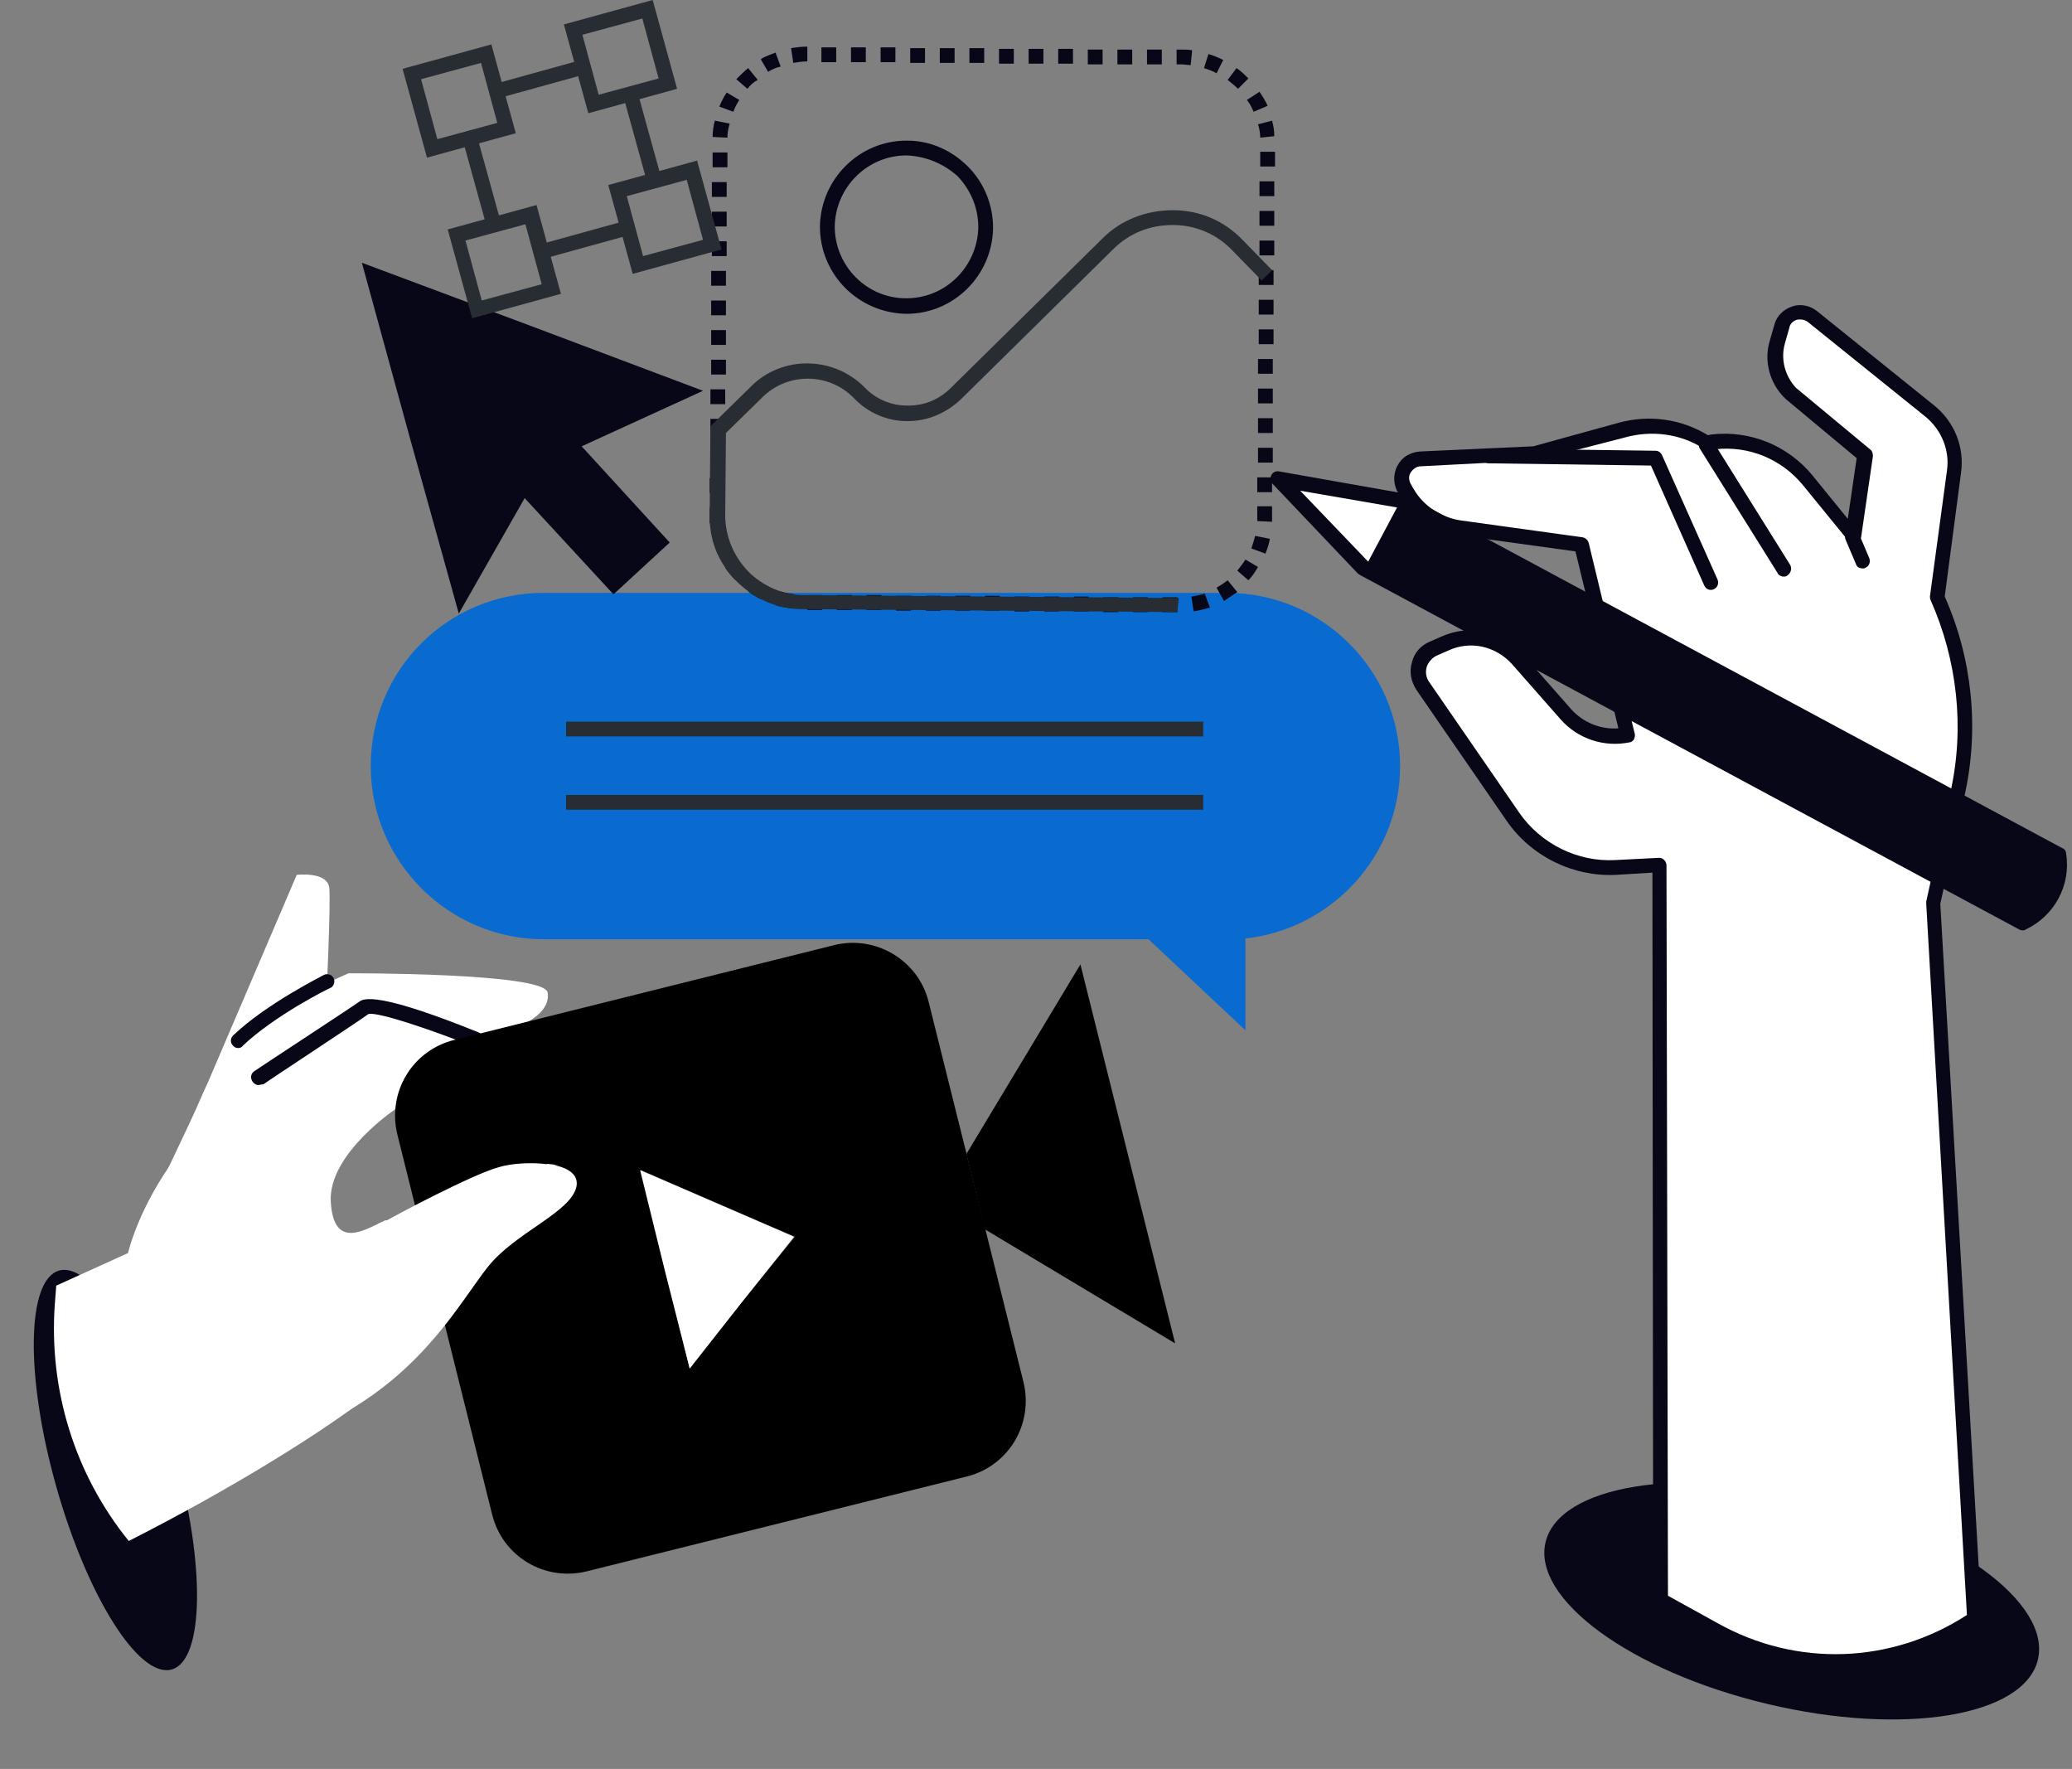 <svg width="280" height="239" viewBox="0 0 280 239" fill="none" xmlns="http://www.w3.org/2000/svg">
<rect x="0" y="0" width="280" height="239" fill="#808080" stroke="none"/>
<path d="M23.203 225.56C27.615 224.315 27.785 211.24 23.583 196.358C19.382 181.475 12.399 170.42 7.988 171.666C3.576 172.911 3.406 185.986 7.608 200.868C11.809 215.751 18.791 226.806 23.203 225.56Z" fill="#080717"/>
<path d="M27.301 148.1L40.101 118.2C40.101 118.2 44.301 117.7 44.501 120C44.701 122.3 44.101 135 44.101 135C44.101 135 27.401 150.4 27.301 148.1Z" fill="white"/>
<path d="M74.001 134.1C73.601 131.4 47.101 131.5 47.101 131.5C47.101 131.5 38.001 135.4 34.901 138.3C31.801 141.2 29.001 144 27.301 148C25.601 152 20.901 161.6 20.901 161.6L52.001 144.5L62.701 140.7C62.701 140.8 74.801 139 74.001 134.1Z" fill="white"/>
<path d="M32.201 141.6C31.901 141.6 31.701 141.5 31.501 141.3C31.101 140.9 31.101 140.3 31.501 139.9C36.001 135.6 43.501 131.9 43.801 131.7C44.301 131.5 44.901 131.7 45.101 132.2C45.301 132.7 45.101 133.3 44.601 133.5C44.501 133.5 37.101 137.2 32.801 141.3C32.701 141.5 32.401 141.6 32.201 141.6Z" fill="#080717"/>
<path d="M7.601 173.7L17.301 169.3C17.301 169.3 18.701 163 24.101 155.9C25.901 153.5 28.101 151.1 30.901 148.8C36.801 143.9 41.801 140.3 45.101 138C48.001 136 51.701 135.7 54.901 136.9L76.701 145.5C76.701 145.5 77.801 152 72.301 151.9C69.901 151.9 53.801 149.6 53.801 149.6C53.801 149.6 44.301 155.8 44.701 162.4C45.101 169 49.401 166.1 52.001 164.9C53.801 164.1 59.501 181 49.301 189C43.501 193.5 31.401 201.1 17.401 208.2C10.101 199.2 6.601 187.8 7.401 176.3L7.601 173.7Z" fill="white"/>
<path d="M34.901 146.6C34.601 146.6 34.301 146.4 34.101 146.1C33.801 145.6 33.901 145 34.401 144.7C34.501 144.6 47.201 136.3 48.601 135.3C49.901 134.3 55.301 135.7 64.701 139.5C65.201 139.7 65.501 140.3 65.301 140.8C65.101 141.3 64.501 141.6 64.001 141.4C58.201 139.1 51.101 136.7 49.801 137C48.001 138.3 36.101 146.1 35.601 146.5C35.301 146.5 35.101 146.6 34.901 146.6Z" fill="#080717"/>
<path d="M133.101 166.1L158.801 181.5L146.001 130.3L130.601 155.9L133.101 166.1Z" fill="black"/>
<path d="M112.701 127.7L61.401 140.5C55.701 141.9 52.301 147.6 53.701 153.3L66.501 204.6C67.901 210.3 73.601 213.7 79.301 212.3L130.601 199.5C136.301 198.1 139.701 192.4 138.301 186.7L125.501 135.4C124.101 129.7 118.301 126.3 112.701 127.7ZM100.201 176L93.201 184.9L89.901 171.5L86.601 158.1L97.001 162.6L107.401 167.1L100.201 176Z" fill="black"/>
<path d="M100.201 176L93.201 184.9L89.801 171.5L86.501 158.1L96.901 162.6L107.301 167.1L100.201 176Z" fill="white"/>
<path d="M51.901 165.1C53.601 164.1 64.001 158.6 67.401 157.7C69.001 157.2 71.701 157 74.001 157.3C73.201 157.1 76.901 157.6 74.801 157.4C76.801 157.8 78.201 158.7 77.901 160.3C77.201 163.8 69.601 166.5 65.901 171.2C62.201 175.9 57.501 184.8 46.201 191.1C43.101 192.8 36.701 194.4 29.801 196.9C25.901 195.1 23.201 192.5 22.301 189.3C19.801 180.8 50.201 166.1 51.901 165.1Z" fill="white"/>
<path d="M73.501 80.1H165.801C178.701 80.1 189.201 90.6 189.201 103.5C189.201 115.6 180.001 125.5 168.301 126.8V139.2L155.201 126.9H73.501C60.601 126.9 50.101 116.4 50.101 103.5C50.101 90.5 60.501 80.1 73.501 80.1Z" fill="#096AD0"/>
<path d="M162.601 97.5H76.501V99.5H162.601V97.5Z" fill="#282D33"/>
<path d="M162.601 107.4H76.501V109.4H162.601V107.4Z" fill="#282D33"/>
<path d="M159.101 82.7H157.101V80.7H159.101V82.7ZM155.101 82.7H153.101V80.7H155.101V82.7ZM151.101 82.7H149.101V80.7H151.101V82.7ZM147.101 82.6H145.101V80.6H147.101V82.6ZM143.101 82.6H141.101V80.6H143.101V82.6ZM139.101 82.6H137.101V80.6H139.101V82.6ZM161.301 82.6L161.001 80.6C161.601 80.5 162.201 80.4 162.801 80.2L163.501 82.1C162.701 82.3 162.001 82.5 161.301 82.6ZM135.101 82.5H133.101V80.5H135.101V82.5ZM131.101 82.5H129.101V80.5H131.101V82.5ZM127.101 82.5H125.101V80.5H127.101V82.5ZM123.101 82.5H121.101V80.5H123.101V82.5ZM119.101 82.4H117.101V80.4H119.101V82.4ZM115.101 82.4H113.101V80.4H115.101V82.4ZM111.101 82.4H109.101V80.4H111.101V82.4ZM107.001 82.2C106.301 82.1 105.601 82 104.901 81.8L105.501 79.9C106.101 80.1 106.701 80.2 107.301 80.3L107.001 82.2ZM165.401 81.2L164.401 79.4C164.901 79.1 165.401 78.8 165.901 78.4L167.201 80C166.601 80.4 166.001 80.8 165.401 81.2ZM102.901 81C102.301 80.7 101.601 80.3 101.101 79.9L102.301 78.3C102.801 78.7 103.301 79 103.901 79.3L102.901 81ZM168.701 78.4L167.201 77.1C167.601 76.6 168.001 76.1 168.301 75.6L170.001 76.6C169.601 77.3 169.201 77.9 168.701 78.4ZM99.401 78.4C98.901 77.9 98.401 77.3 98.001 76.7L99.701 75.6C100.001 76.1 100.401 76.6 100.801 77L99.401 78.4ZM97.001 74.9C96.701 74.2 96.501 73.5 96.301 72.9L98.201 72.4C98.301 73 98.501 73.6 98.801 74.1L97.001 74.9ZM171.001 74.8L169.101 74.1C169.301 73.5 169.501 72.9 169.601 72.4L171.601 72.8C171.501 73.4 171.301 74.1 171.001 74.8ZM95.901 70.7C95.901 70.4 95.901 70.1 95.901 69.7V68.6H97.901V69.6C97.901 70 97.901 70.2 97.901 70.5L95.901 70.7ZM171.901 70.5L169.901 70.4C169.901 70.3 169.901 70.2 169.901 70.1V68.4H171.901V70.1C171.901 70.3 171.901 70.4 171.901 70.5ZM97.901 66.6H95.901V64.6H97.901V66.6ZM171.901 66.5H169.901V64.5H171.901V66.5ZM98.001 62.6H96.001V60.6H98.001V62.6ZM172.001 62.5H170.001V60.5H172.001V62.5ZM98.001 58.6H96.001V56.6H98.001V58.6ZM172.001 58.5H170.001V56.5H172.001V58.5ZM98.001 54.6H96.001V52.6H98.001V54.6ZM172.001 54.5H170.001V52.5H172.001V54.5ZM98.101 50.6H96.101V48.6H98.101V50.6ZM172.001 50.5H170.001V48.5H172.001V50.5ZM98.101 46.6H96.101V44.6H98.101V46.6ZM172.101 46.5H170.101V44.5H172.101V46.5ZM98.101 42.6H96.101V40.6H98.101V42.6ZM172.101 42.5H170.101V40.5H172.101V42.5ZM98.101 38.6H96.101V36.6H98.101V38.6ZM172.101 38.5H170.101V36.5H172.101V38.5ZM98.201 34.6H96.201V32.6H98.201V34.6ZM172.201 34.5H170.201V32.5H172.201V34.5ZM98.201 30.6H96.201V28.6H98.201V30.6ZM172.201 30.5H170.201V28.5H172.201V30.5ZM98.201 26.6H96.201V24.6H98.201V26.6ZM172.201 26.5H170.201V24.5H172.201V26.5ZM98.301 22.6H96.301V20.6H98.301V22.6ZM172.301 22.5H170.301V20.5H172.301V22.5ZM98.301 18.6L96.301 18.5C96.301 17.8 96.401 17 96.601 16.3L98.601 16.7C98.401 17.4 98.301 18 98.301 18.6ZM170.301 18.6C170.301 18 170.201 17.4 170.001 16.8L171.901 16.3C172.101 17 172.201 17.7 172.201 18.4L170.301 18.6ZM99.101 15.1L97.201 14.4C97.501 13.7 97.801 13.1 98.201 12.5L99.901 13.5C99.601 14 99.301 14.5 99.101 15.1ZM169.401 15.1C169.201 14.6 168.901 14 168.501 13.5L170.201 12.4C170.601 13 171.001 13.6 171.301 14.3L169.401 15.1ZM167.301 12C166.901 11.6 166.401 11.2 165.901 10.8L167.101 9.2C167.701 9.6 168.201 10.1 168.701 10.6L167.301 12ZM101.001 12L99.501 10.7C100.001 10.2 100.501 9.7 101.101 9.2L102.401 10.8C101.801 11.1 101.401 11.5 101.001 12ZM164.401 9.9C163.901 9.6 163.301 9.4 162.701 9.2L163.301 7.3C164.001 7.5 164.701 7.8 165.301 8.1L164.401 9.9ZM103.801 9.7L102.801 8C103.401 7.6 104.101 7.4 104.801 7.1L105.501 9C104.901 9.1 104.301 9.4 103.801 9.7ZM160.901 8.8C160.501 8.8 160.101 8.7 159.701 8.7H159.001V6.7H159.701C160.201 6.7 160.701 6.7 161.101 6.8L160.901 8.8ZM157.001 8.7H155.001V6.7H157.001V8.7ZM153.001 8.7H151.001V6.7H153.001V8.7ZM149.001 8.7H147.001V6.7H149.001V8.7ZM145.001 8.6H143.001V6.6H145.001V8.6ZM141.001 8.6H139.001V6.6H141.001V8.6ZM137.001 8.6H135.001V6.6H137.001V8.6ZM133.001 8.5H131.001V6.5H133.001V8.5ZM129.001 8.5H127.001V6.5H129.001V8.5ZM107.201 8.5L106.901 6.5C107.601 6.4 108.301 6.3 109.001 6.3H109.101V8.3H109.001C108.401 8.3 107.801 8.4 107.201 8.5ZM125.001 8.5H123.001V6.5H125.001V8.5ZM121.001 8.4H119.001V6.4H121.001V8.4ZM117.001 8.4H115.001V6.4H117.001V8.4ZM113.001 8.4H111.001V6.4H113.001V8.4Z" fill="#080717"/>
<path d="M122.501 42.4C122.401 42.4 122.401 42.4 122.501 42.4C116.001 42.3 110.801 37.1 110.801 30.6C110.901 24.2 116.101 19 122.501 19H122.601C125.701 19 128.601 20.3 130.801 22.5C133.001 24.7 134.201 27.7 134.201 30.8C134.101 37.2 128.901 42.4 122.501 42.4ZM122.501 21C117.201 21 112.901 25.3 112.801 30.6C112.801 35.9 117.101 40.3 122.401 40.3H122.501C127.801 40.3 132.101 36 132.201 30.7C132.201 28.1 131.201 25.7 129.401 23.8C127.501 22.1 125.101 21.1 122.501 21Z" fill="#080717"/>
<path d="M159.101 82.7L108.401 82.3C105.001 82.3 101.901 80.9 99.501 78.5C97.101 76.1 95.801 72.9 95.901 69.5L96.001 57.6L101.501 52.2C105.701 48 112.601 48.1 116.801 52.3C118.301 53.9 120.401 54.8 122.601 54.8C122.601 54.8 122.601 54.8 122.701 54.8C124.901 54.8 126.901 54 128.501 52.4L149.001 32.2C151.501 29.7 154.901 28.4 158.501 28.4C162.101 28.4 165.401 29.8 167.901 32.4L171.901 36.5L170.501 37.9L166.501 33.8C164.401 31.6 161.501 30.4 158.501 30.4C155.401 30.4 152.601 31.5 150.401 33.7L129.901 53.9C127.901 55.8 125.401 56.9 122.601 56.9C119.901 56.9 117.301 55.8 115.401 53.8C112.001 50.3 106.401 50.3 103.001 53.7L98.101 58.5L98.001 69.6C98.001 72.4 99.101 75.1 101.101 77.2C103.101 79.2 105.801 80.4 108.601 80.4L159.301 80.8L159.101 82.7Z" fill="#282D33"/>
<path d="M275.39 224.233C277.222 216.551 263.813 206.773 245.44 202.393C227.068 198.012 210.689 200.689 208.858 208.371C207.026 216.053 220.435 225.832 238.808 230.212C257.18 234.592 273.559 231.915 275.39 224.233Z" fill="#080717"/>
<path d="M192.001 62L207.401 61.3L219.201 58.1C223.001 57.1 227.201 57.7 230.501 59.8L230.701 59.9L231.501 59.8C236.301 59.2 241.101 61.2 244.201 65L250.401 72.6L252.001 61.6L241.901 53.3C240.001 51.5 239.301 48.8 240.101 46.3L240.701 44.2C241.201 42.4 243.401 41.8 244.801 42.9L260.701 55.7C263.101 57.7 264.401 60.8 264.001 63.9L261.701 80.9C265.401 89.2 266.401 98.4 264.501 107.3L261.201 122.2L266.801 218.9C256.301 226 242.601 226.6 231.501 220.4L224.301 216.4L224.201 117L218.301 117.3C212.801 117.6 207.501 115 204.401 110.5L192.201 92.8C191.001 91.1 191.701 88.7 193.601 87.8L195.201 87.1C198.601 85.6 202.501 86.4 205.001 89.2L211.601 96.7C213.701 99 216.901 100.1 219.901 99.5L213.701 73.8L197.101 71.5C194.401 71.1 191.901 69.6 190.401 67.3L189.801 66.3C188.701 64.4 189.901 62.1 192.001 62Z" fill="white"/>
<path d="M248.001 225.5C242.201 225.5 236.401 224 231.101 221.1L223.901 217.1C223.601 216.9 223.401 216.6 223.401 216.2L223.301 117.9L218.401 118.2C212.601 118.5 206.901 115.7 203.601 110.9L191.401 93.2C190.701 92.1 190.401 90.8 190.801 89.5C191.101 88.2 192.001 87.2 193.201 86.7L194.801 86C198.601 84.3 203.001 85.2 205.701 88.3L212.301 95.8C213.901 97.6 216.301 98.6 218.701 98.4L212.901 74.5L197.001 72.3C194.001 71.9 191.301 70.2 189.601 67.7L189.001 66.7C188.301 65.6 188.201 64.2 188.801 63C189.401 61.8 190.501 61.1 191.901 61L207.201 60.3L218.801 57.1C222.901 56 227.201 56.6 230.801 58.8L231.301 58.7C236.501 58.1 241.601 60.2 244.901 64.2L249.701 70.1L250.901 61.9L241.301 53.9C239.101 51.8 238.301 48.7 239.201 45.9L239.801 43.8C240.101 42.7 241.001 41.8 242.201 41.4C243.301 41 244.601 41.3 245.501 42L261.401 54.8C264.101 57 265.501 60.4 265.001 63.9L262.801 80.6C266.501 88.9 267.501 98.4 265.501 107.4L262.201 122.1L267.801 218.7C267.801 219.1 267.701 219.4 267.401 219.6C261.501 223.5 254.701 225.5 248.001 225.5ZM225.401 215.6L232.101 219.3C242.801 225.3 255.601 224.8 265.801 218.2L260.301 122.1C260.301 122 260.301 121.9 260.301 121.8L263.601 106.9C265.501 98.3 264.501 89.2 260.901 81.1C260.801 80.9 260.801 80.7 260.801 80.6L263.101 63.6C263.501 60.9 262.401 58.1 260.201 56.3L244.301 43.5C243.901 43.2 243.401 43.1 242.801 43.2C242.301 43.4 241.901 43.7 241.801 44.3L241.201 46.4C240.601 48.5 241.201 50.8 242.701 52.4L252.701 60.7C253.001 60.9 253.101 61.3 253.101 61.6L251.501 72.6C251.401 73 251.201 73.3 250.801 73.4C250.401 73.5 250.001 73.4 249.801 73.1L243.601 65.5C240.701 62 236.301 60.2 231.801 60.7L231.001 60.8C230.801 60.8 230.501 60.8 230.401 60.7L230.201 60.6C227.101 58.6 223.201 58.1 219.601 59.1L207.601 62.2C207.501 62.2 207.501 62.2 207.401 62.2L192.001 63C191.401 63 190.901 63.4 190.601 63.9C190.301 64.4 190.401 65 190.701 65.5L191.301 66.5C192.701 68.6 194.901 69.9 197.301 70.3L213.901 72.6C214.301 72.7 214.601 73 214.701 73.4L220.901 99.1C221.001 99.4 220.901 99.6 220.801 99.9C220.701 100.1 220.401 100.3 220.201 100.3C216.701 101 213.201 99.8 210.901 97.2L204.301 89.7C202.101 87.3 198.701 86.5 195.701 87.9L194.101 88.6C193.501 88.9 193.001 89.5 192.801 90.1C192.601 90.8 192.701 91.5 193.101 92.1L205.301 109.8C208.201 114 213.201 116.5 218.301 116.2L224.201 115.9C224.501 115.9 224.701 116 224.901 116.2C225.101 116.4 225.201 116.7 225.201 116.9L225.401 215.6Z" fill="#080717"/>
<path d="M241.001 77.9C240.701 77.9 240.301 77.7 240.201 77.4L229.701 60.6C229.401 60.1 229.601 59.5 230.001 59.2C230.501 58.9 231.101 59.1 231.401 59.5L241.901 76.3C242.201 76.8 242.001 77.4 241.601 77.7C241.401 77.9 241.201 77.9 241.001 77.9Z" fill="#080717"/>
<path d="M251.701 76.8C251.301 76.8 250.901 76.6 250.801 76.2L249.401 72.9C249.201 72.4 249.401 71.8 249.901 71.6C250.401 71.4 251.001 71.6 251.201 72.1L252.601 75.4C252.801 75.9 252.601 76.5 252.101 76.7C252.001 76.8 251.901 76.8 251.701 76.8Z" fill="#080717"/>
<path d="M278.401 115.5L189.301 67.6L172.901 64.7L184.401 76.8L273.501 124.7C277.001 123.1 279.001 119.3 278.401 115.5Z" fill="white"/>
<path d="M278.401 115.5L189.301 67.6L184.401 76.8L273.501 124.7C277.001 123.1 279.001 119.3 278.401 115.5Z" fill="#080717"/>
<path d="M273.401 125.7C273.201 125.7 273.101 125.7 272.901 125.6L183.801 77.7C183.701 77.6 183.601 77.6 183.501 77.5L172.001 65.4C171.701 65.1 171.601 64.6 171.801 64.2C172.001 63.8 172.401 63.6 172.901 63.7L189.301 66.6C189.401 66.6 189.501 66.7 189.601 66.7L278.701 114.6C279.001 114.7 279.201 115 279.201 115.3C279.901 119.6 277.601 123.8 273.701 125.6C273.701 125.6 273.601 125.7 273.401 125.7ZM185.001 76L273.501 123.5C276.201 122.1 277.801 119.1 277.501 116.1L189.001 68.6L175.701 66.3L185.001 76Z" fill="#080717"/>
<path d="M231.101 78.7L223.701 61.9L201.101 61.6L231.101 78.7Z" fill="white"/>
<path d="M231.201 79.7C230.801 79.7 230.501 79.5 230.301 79.1L223.101 62.9L201.201 62.6C200.601 62.6 200.201 62.1 200.201 61.6C200.201 61.1 200.701 60.6 201.201 60.6L223.701 60.9C224.101 60.9 224.401 61.1 224.601 61.5L232.101 78.3C232.301 78.8 232.101 79.4 231.601 79.6C231.401 79.7 231.301 79.7 231.201 79.7Z" fill="#080717"/>
<path d="M95.001 52.8L71.901 44.1L48.901 35.5L55.401 59.2L62.001 82.9L70.901 67.3L82.901 80.3L90.501 73.3L78.601 60.3L95.001 52.8Z" fill="#080717"/>
<path d="M64.339 17.943L62.411 18.475L65.659 30.235L67.587 29.703L64.339 17.943Z" fill="#282D33"/>
<path d="M84.132 29.932L73.241 32.945L73.774 34.872L84.665 31.86L84.132 29.932Z" fill="#282D33"/>
<path d="M86.269 12.849L84.341 13.381L87.348 24.273L89.276 23.741L86.269 12.849Z" fill="#282D33"/>
<path d="M78.223 8.191L66.465 11.444L66.998 13.371L78.756 10.119L78.223 8.191Z" fill="#282D33"/>
<path d="M57.701 21.3L54.401 9.3L66.401 6L69.701 18L57.701 21.3ZM56.901 10.7L59.101 18.8L67.201 16.6L65.001 8.5L56.901 10.7Z" fill="#282D33"/>
<path d="M79.501 15.3L76.201 3.3L88.201 0L91.501 12L79.501 15.3ZM78.701 4.7L80.901 12.8L89.001 10.6L86.801 2.5L78.701 4.7Z" fill="#282D33"/>
<path d="M63.801 43L60.501 31L72.501 27.7L75.801 39.7L63.801 43ZM62.901 32.5L65.101 40.6L73.201 38.4L71.001 30.3L62.901 32.5Z" fill="#282D33"/>
<path d="M85.501 37L82.201 25L94.201 21.7L97.501 33.7L85.501 37ZM84.701 26.5L86.901 34.6L95.001 32.4L92.801 24.3L84.701 26.5Z" fill="#282D33"/>
</svg>
